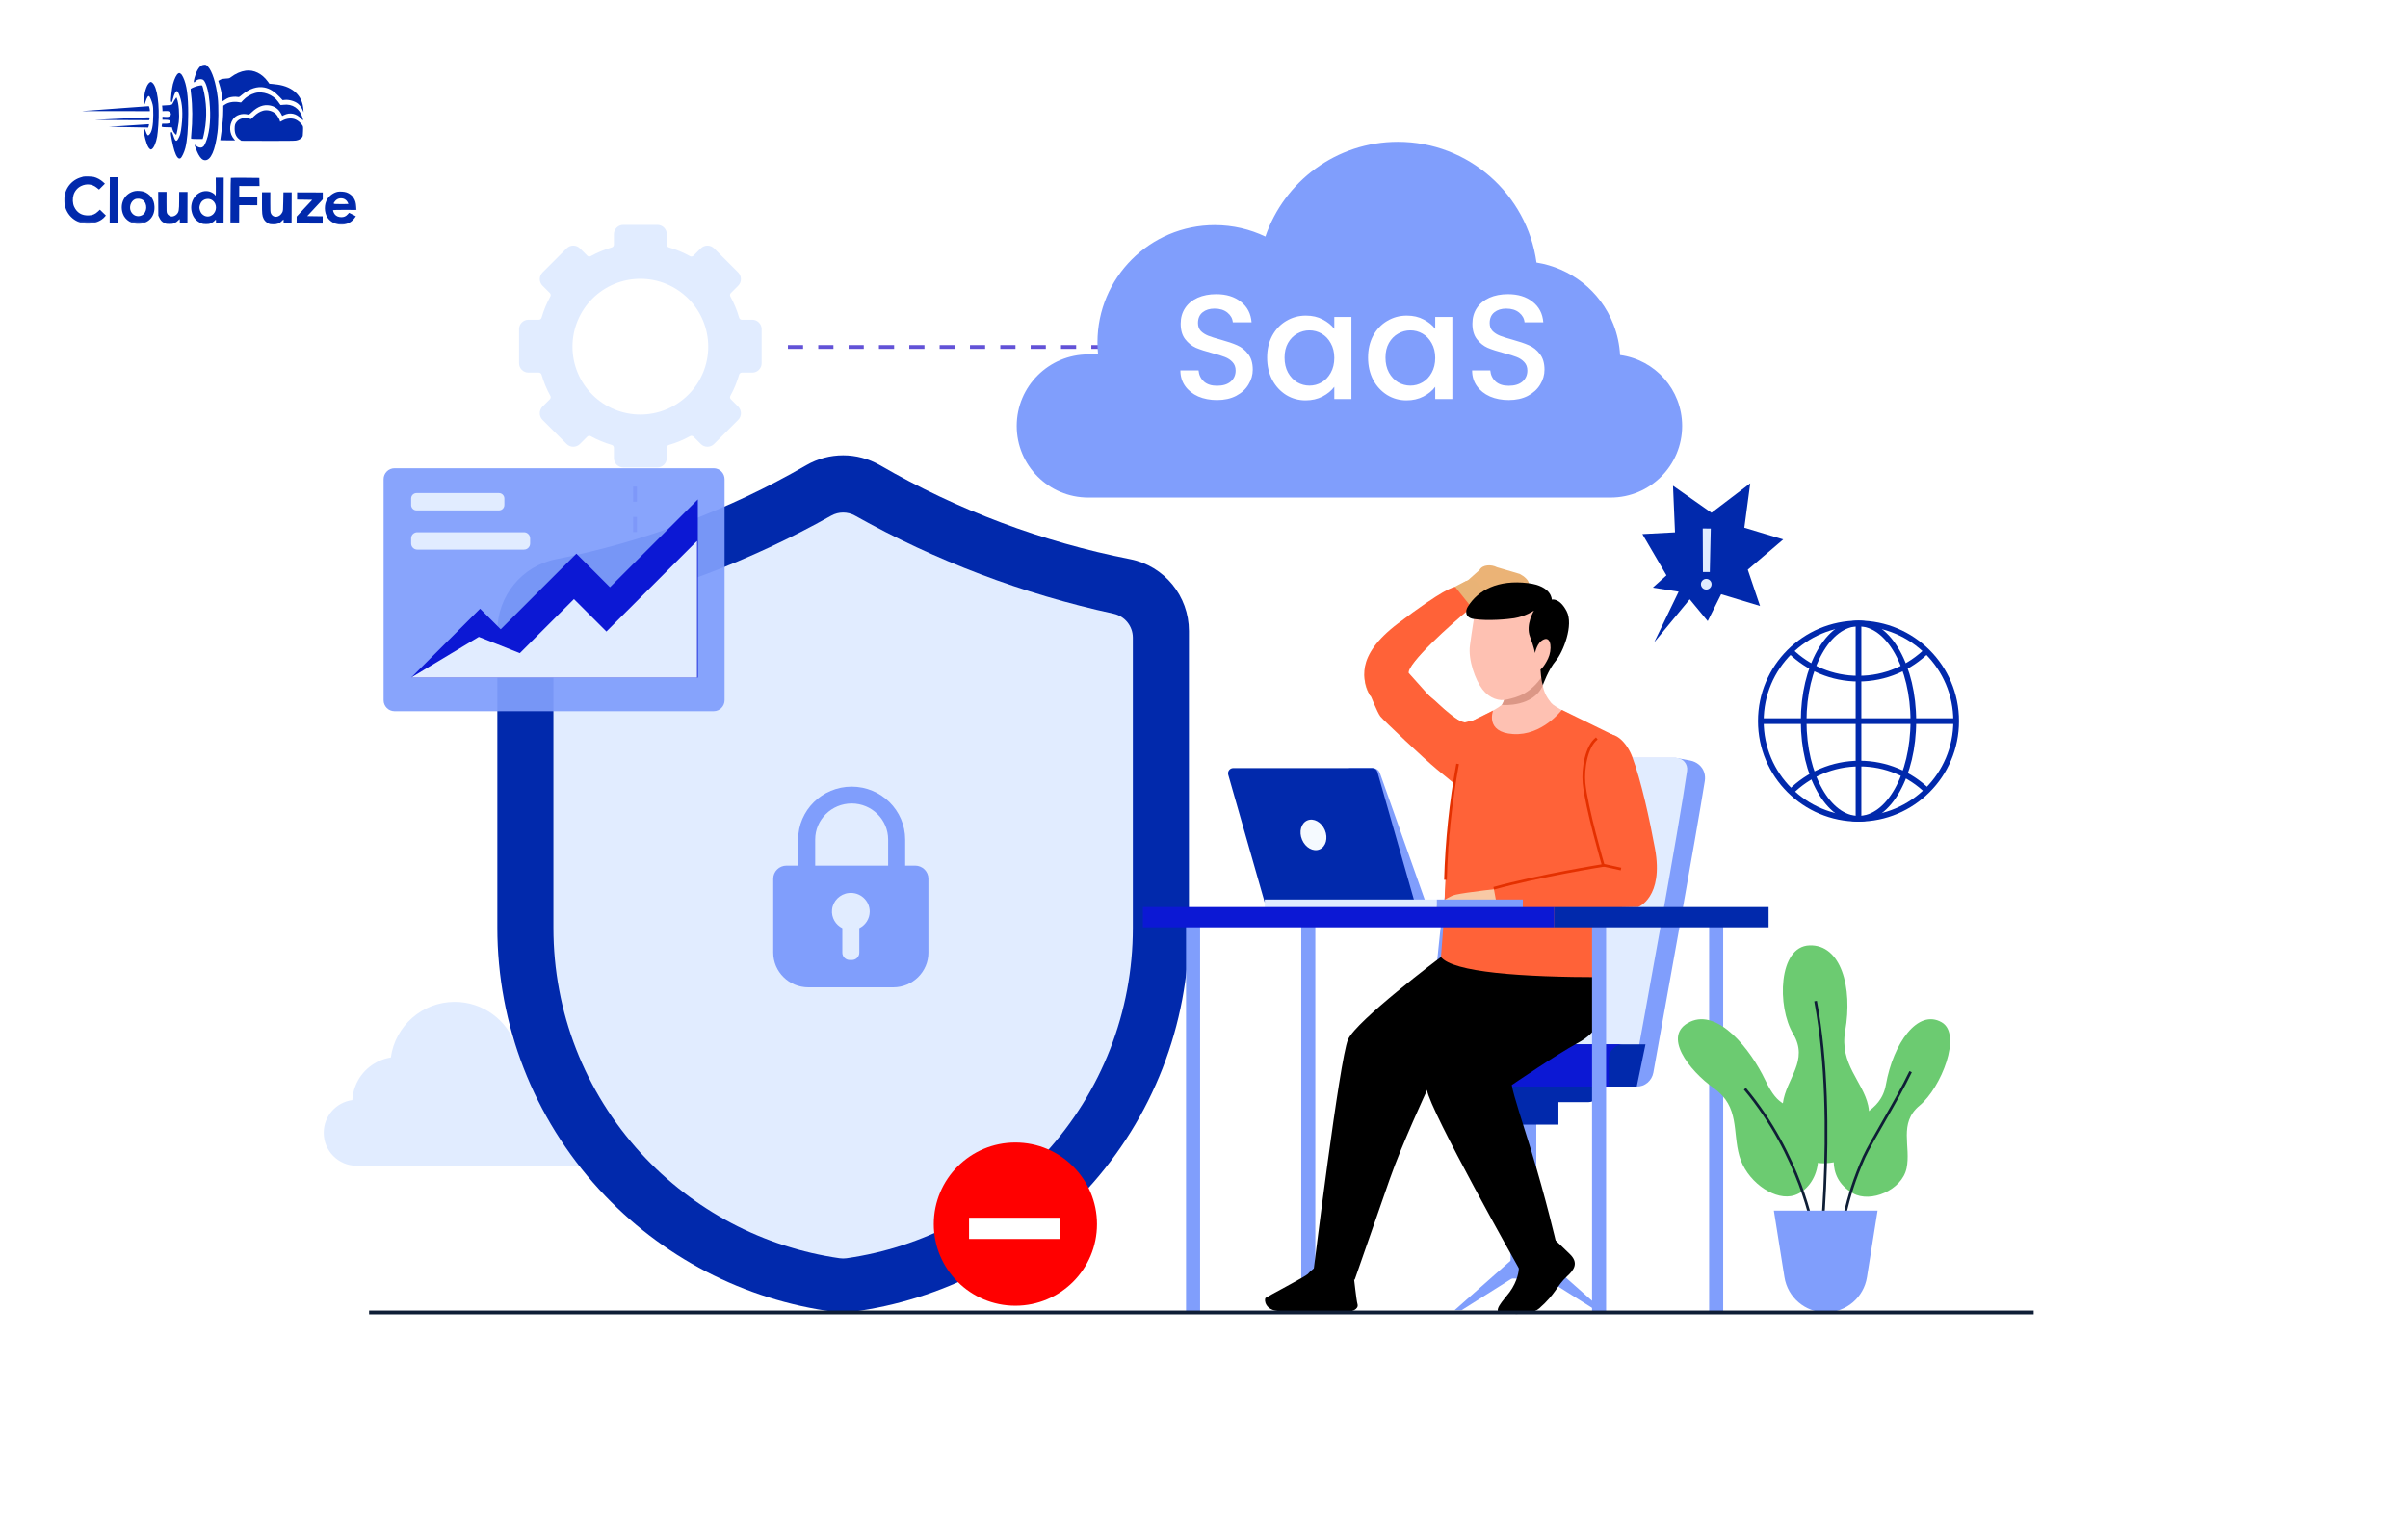 <svg width="900" height="568" viewBox="0 0 900 568" fill="none" xmlns="http://www.w3.org/2000/svg">
<g clip-path="url(#clip0_2143_2)">
<path d="M571.5 218.765H560.958C560.83 220.36 559.939 221.797 558.567 222.618L552.15 226.463C549.585 227.999 546.433 228.198 543.695 226.998L542 226.254C542.081 219.178 548.5 216.998 548.5 216.998L553 212.998C554.133 210.924 557.48 210.929 559.5 211.996L568 214.5C569.605 215.352 571.652 216.854 571.5 218.765Z" fill="#EBB376"/>
<path d="M548.101 292.241C546.138 291.101 544.516 290.092 542.814 288.935C541.131 287.814 539.482 286.659 537.846 285.48C534.597 283.097 531.435 280.58 528.393 277.888C525.333 275.219 522.413 272.33 519.612 269.288C516.806 266.241 514.209 262.91 511.794 259.381L511.61 259.111C511.362 258.747 511.141 258.333 510.974 257.944C509.9 255.397 509.833 252.686 510.205 250.701C510.561 248.654 511.22 247.082 511.914 245.741C513.318 243.075 514.885 241.138 516.46 239.355C519.618 235.831 522.966 233.089 526.342 230.47C529.745 227.898 533.21 225.551 536.755 223.36C540.339 221.202 543.865 219.143 547.673 217.266C549.806 216.214 552.389 217.089 553.441 219.222C554.329 221.021 553.845 223.141 552.391 224.392L552.303 224.467C549.35 227.006 546.275 229.6 543.377 232.257C540.447 234.892 537.573 237.553 534.882 240.279C532.183 242.971 529.642 245.799 527.669 248.515C526.694 249.854 525.895 251.229 525.549 252.205C525.372 252.684 525.344 253.033 525.398 252.984C525.44 252.988 525.548 252.364 525.266 251.681L524.445 250.246C526.595 252.851 528.941 255.37 531.458 257.812C534.022 260.217 536.671 262.576 539.463 264.829C542.266 267.067 545.128 269.264 548.069 271.371C549.533 272.431 551.013 273.472 552.509 274.475L556.882 277.352L557.19 277.554C561.177 280.177 562.281 285.532 559.661 289.519C557.128 293.362 552.035 294.516 548.101 292.241Z" fill="#E9B376"/>
<path d="M595 129.68H290.709" stroke="#6252D7" stroke-width="1.417" stroke-miterlimit="10" stroke-dasharray="5.67 5.67"/>
<path d="M237.34 181.844V201.027" stroke="#6252D7" stroke-width="1.417" stroke-miterlimit="10" stroke-dasharray="5.67 5.67"/>
<path d="M257.273 147.511C252.516 152.269 246.063 154.942 239.334 154.942C232.606 154.942 226.153 152.269 221.396 147.511C216.638 142.754 213.965 136.301 213.965 129.572C213.965 122.844 216.638 116.391 221.396 111.634C226.153 106.876 232.606 104.203 239.334 104.203C246.063 104.203 252.516 106.876 257.273 111.634C262.031 116.391 264.704 122.844 264.704 129.572C264.704 136.301 262.031 142.754 257.273 147.511Z" fill="white"/>
<path d="M284.67 135.743V123.007C284.67 121.066 283.096 119.492 281.155 119.492H277.281C276.799 119.492 276.384 119.17 276.251 118.708C275.457 115.962 274.362 113.318 272.982 110.815C272.749 110.393 272.815 109.872 273.156 109.532L275.895 106.792C277.268 105.419 277.268 103.194 275.895 101.821L266.89 92.816C265.517 91.443 263.291 91.443 261.919 92.816L259.179 95.555C258.839 95.896 258.318 95.963 257.896 95.73C255.393 94.349 252.748 93.253 250.001 92.459C249.538 92.325 249.217 91.911 249.217 91.43V87.555C249.217 85.613 247.644 84.039 245.702 84.039H232.966C231.025 84.039 229.451 85.613 229.451 87.555V91.429C229.451 91.91 229.129 92.325 228.667 92.458C225.921 93.251 223.277 94.347 220.775 95.729C220.353 95.962 219.832 95.895 219.492 95.555L216.752 92.815C215.379 91.442 213.154 91.442 211.781 92.815L202.776 101.82C201.403 103.193 201.403 105.418 202.776 106.791L205.515 109.53C205.855 109.87 205.922 110.392 205.689 110.813C204.308 113.316 203.212 115.961 202.418 118.707C202.284 119.169 201.87 119.491 201.389 119.491H197.516C195.574 119.491 194 121.065 194 123.006V135.742C194 137.684 195.574 139.257 197.516 139.257H201.389C201.87 139.257 202.285 139.579 202.418 140.041C203.212 142.787 204.308 145.432 205.689 147.935C205.922 148.357 205.855 148.878 205.515 149.218L202.776 151.957C201.403 153.33 201.403 155.556 202.776 156.928L211.781 165.933C213.154 167.306 215.38 167.306 216.752 165.933L219.491 163.194C219.831 162.853 220.352 162.787 220.774 163.02C223.277 164.4 225.921 165.496 228.667 166.289C229.129 166.423 229.451 166.838 229.451 167.32V171.194C229.451 173.135 231.025 174.709 232.966 174.709H245.702C247.644 174.709 249.217 173.135 249.217 171.194V167.32C249.217 166.838 249.539 166.423 250.001 166.29C252.748 165.496 255.393 164.4 257.896 163.02C258.318 162.787 258.839 162.853 259.179 163.195L261.919 165.934C263.292 167.307 265.518 167.307 266.89 165.934L275.895 156.929C277.268 155.556 277.268 153.33 275.895 151.958L273.156 149.218C272.815 148.878 272.749 148.357 272.982 147.935C274.362 145.433 275.458 142.788 276.251 140.041C276.385 139.579 276.799 139.257 277.281 139.257H281.155C283.096 139.258 284.67 137.685 284.67 135.743ZM257.273 147.507C252.516 152.265 246.063 154.938 239.335 154.938C232.606 154.938 226.153 152.265 221.396 147.507C216.638 142.75 213.965 136.297 213.965 129.569C213.965 122.84 216.638 116.387 221.396 111.63C226.153 106.872 232.606 104.199 239.335 104.199C246.063 104.199 252.516 106.872 257.273 111.63C262.031 116.387 264.704 122.84 264.704 129.569C264.704 136.297 262.031 142.75 257.273 147.507Z" fill="#E1ECFF"/>
<path d="M75.422 24.413C74.366 24.924 73.319 26.731 72.702 29.094C72.4 30.255 72.372 30.553 72.507 30.688C72.655 30.838 72.736 30.797 72.967 30.487C73.538 29.719 74.755 29.385 75.754 29.741C76.618 30.041 77.582 32.626 78.057 35.926C78.848 41.564 78.694 46.957 77.652 50.927C77.268 52.399 76.613 54.018 76.206 54.545C76.043 54.733 75.718 54.988 75.475 55.082C74.906 55.323 73.988 55.063 73.247 54.453C72.95 54.222 72.721 54.072 72.721 54.113C72.72 54.369 73.751 56.955 74.154 57.673C75 59.216 75.741 59.868 76.688 59.871C78.796 59.879 80.404 56.262 81.279 49.575C81.696 46.427 81.748 39.507 81.394 36.505C80.737 31.055 79.307 26.536 77.704 24.868C77.125 24.258 77.018 24.189 76.463 24.188C76.139 24.186 75.666 24.293 75.422 24.413Z" fill="#0129AC"/>
<path d="M91.88 26.406C90.014 26.656 88.037 27.514 86.262 28.872C85.774 29.263 85.624 29.289 84.368 29.366C83.273 29.43 82.88 29.509 82.311 29.804C81.919 29.993 81.594 30.18 81.594 30.221C81.594 30.248 81.767 30.83 81.995 31.52C82.475 33.049 82.861 34.807 83.058 36.538L83.216 37.85L83.974 37.326C84.38 37.03 85.058 36.667 85.478 36.506C86.343 36.185 88.006 36.042 88.803 36.221C89.33 36.345 89.357 36.331 90.415 35.443C93.14 33.142 96.252 32.139 98.872 32.702C100.884 33.129 102.543 34.162 104.455 36.169L105.64 37.417L106.425 37.324C108.007 37.155 110.154 37.771 111.353 38.734C112.027 39.264 112.726 40.24 113.128 41.16L113.464 41.959L113.387 40.877C113.067 35.834 109.524 32.43 103.742 31.611C103.188 31.528 102.283 31.417 101.716 31.374L100.688 31.289L100.056 30.422C97.945 27.523 94.868 26.011 91.88 26.406Z" fill="#0129AC"/>
<path d="M66.625 27.44C65.975 27.802 65.199 29.354 64.624 31.474C64.268 32.811 63.765 37.27 63.912 37.864C64.085 38.541 64.343 38.218 64.645 36.948C65.139 34.963 65.737 33.87 66.237 34.075C66.561 34.198 67.204 35.7 67.564 37.148C68.31 40.151 68.35 44.03 67.658 48.691C67.492 49.839 67.327 50.433 66.919 51.283C66.02 53.199 65.588 53.09 64.826 50.762C64.317 49.247 64.048 48.935 63.87 49.651C63.733 50.164 64.609 54.533 65.211 56.413C65.946 58.673 66.727 59.609 67.485 59.125C67.973 58.802 68.872 56.887 69.27 55.334C69.969 52.592 70.336 48.281 70.356 42.618C70.38 35.874 69.799 31.722 68.472 28.919C68.083 28.121 67.814 27.727 67.504 27.538C67.005 27.225 67.032 27.225 66.625 27.44Z" fill="#0129AC"/>
<path d="M55.856 30.884C54.894 31.637 54.102 33.892 53.808 36.77C53.683 37.905 53.624 38.918 53.665 39.04C53.825 39.446 54.043 39.15 54.398 38.015C54.918 36.368 55.366 35.694 55.785 35.953C56.054 36.116 56.804 37.97 57.044 39.052C57.243 39.918 57.295 40.689 57.287 42.905C57.272 47.001 56.777 49.391 55.774 50.334C55.218 50.858 55.002 50.601 54.306 48.666C54.065 48.03 53.782 47.84 53.632 48.245C53.591 48.366 53.67 49.069 53.829 49.827C54.467 53.019 55.229 55.089 55.998 55.66C56.348 55.918 56.402 55.918 56.728 55.743C57.486 55.314 58.344 53.343 58.745 51.047C58.869 50.398 59.051 48.48 59.179 46.764C59.719 39.224 58.784 32.476 56.978 30.956C56.48 30.535 56.318 30.521 55.856 30.884Z" fill="#0129AC"/>
<path d="M73.772 32.152C72.892 32.379 71.539 32.955 71.267 33.211C71.213 33.265 71.291 34.211 71.436 35.334C71.975 39.431 72.008 45.243 71.504 50.188C71.42 51.053 71.39 51.796 71.444 51.851C71.484 51.904 72.485 51.949 73.647 51.953L75.755 51.96L75.933 51.352C76.043 51.015 76.263 49.949 76.442 48.989C77.434 43.735 77.238 38.044 75.891 32.93C75.611 31.902 75.598 31.888 75.178 31.9C74.948 31.9 74.313 32.019 73.772 32.152Z" fill="#0129AC"/>
<path d="M95.295 34.779C93.536 35.287 92.046 36.201 90.852 37.481L90.092 38.289L89.038 38.136C87.215 37.873 85.294 38.231 84.088 39.065L83.451 39.496L83.445 41.28C83.437 43.685 83.225 46.131 82.726 49.549C82.504 51.102 82.324 52.4 82.324 52.413C82.324 52.44 83.581 52.458 85.108 52.463L87.893 52.473L87.475 51.999C85.685 49.951 85.534 46.802 87.096 44.537C88.17 42.986 90.43 42.251 92.563 42.758C93.09 42.882 93.09 42.882 94.121 41.912C96.331 39.812 98.524 38.995 100.82 39.395C102.684 39.727 104.14 40.772 104.986 42.383L105.483 43.331L106.119 43.01C108.394 41.883 110.731 42.377 112.616 44.384C113.37 45.184 113.41 45.144 113.09 44.034C112.075 40.571 109.311 38.696 105.93 39.156C104.97 39.288 104.862 39.274 104.701 39.058C104.607 38.922 104.257 38.434 103.934 37.974C102.078 35.344 98.231 33.925 95.295 34.779Z" fill="#0129AC"/>
<path d="M65.51 36.976C65.266 37.313 64.899 37.92 64.694 38.352C64.272 39.242 64.326 39.216 62.041 39.356L60.581 39.446L60.66 40.054C60.7 40.379 60.739 40.865 60.738 41.109L60.736 41.541L61.723 41.49C62.494 41.439 62.791 41.467 63.169 41.671C64.073 42.148 64.137 43.067 63.284 43.51C62.918 43.712 62.621 43.738 61.782 43.694L60.729 43.623L60.725 44.771L61.846 44.762C63.076 44.753 63.697 44.998 63.696 45.499C63.694 45.998 63.071 46.24 61.787 46.235L60.611 46.231L60.529 46.622C60.336 47.541 60.255 47.5 62.35 47.548L64.269 47.596L64.416 48.204C64.509 48.556 64.71 49.043 64.858 49.301C65.167 49.802 65.8 50.453 65.895 50.358C66.017 50.237 66.65 46.969 66.817 45.645C67.152 42.794 66.829 38.576 66.132 36.857L65.945 36.383L65.51 36.976Z" fill="#0129AC"/>
<path d="M43.441 40.561C36.789 41.051 31.124 41.463 30.867 41.503C30.61 41.543 31.786 41.56 33.489 41.525C35.193 41.505 40.964 41.498 46.303 41.517L56.007 41.552L56.009 41.2C56.01 40.755 55.73 39.659 55.622 39.672C55.581 39.685 50.093 40.085 43.441 40.561Z" fill="#0129AC"/>
<path d="M98.327 41.36C97.11 41.707 95.999 42.379 94.887 43.469L93.815 44.506L92.857 44.287C91.087 43.916 89.531 44.316 88.568 45.394C87.889 46.161 87.712 46.701 87.707 48.08C87.7 49.972 88.304 51.272 89.625 52.196L90.232 52.617L99.963 52.651C106.113 52.674 110.02 52.634 110.574 52.541C111.602 52.383 112.455 51.926 112.903 51.306C113.188 50.915 113.216 50.699 113.262 49.077C113.323 47.307 113.309 47.266 112.947 46.737C112.382 45.911 111.479 45.137 110.562 44.701C109.104 44.007 107.076 44.189 105.383 45.169C104.719 45.559 104.652 45.572 104.653 45.316C104.654 44.937 103.686 43.204 103.162 42.661C102.003 41.467 99.951 40.906 98.327 41.36Z" fill="#0129AC"/>
<path d="M44.846 44.351L35.383 44.817L45.56 44.88L55.724 44.93L55.861 44.579C56.12 43.904 56.066 43.85 55.16 43.861C54.687 43.872 50.051 44.099 44.846 44.351Z" fill="#0129AC"/>
<mask id="mask0_2143_2" style="mask-type:luminance" maskUnits="userSpaceOnUse" x="24" y="24" width="110" height="60">
<path d="M24.213 24L133.542 24.39L133.329 83.996L24 83.606L24.213 24Z" fill="white"/>
</mask>
<g mask="url(#mask0_2143_2)">
<path d="M47.877 46.924L40.645 47.398L43.564 47.436C45.172 47.442 48.497 47.508 50.943 47.57L55.416 47.668L55.567 47.141C55.773 46.425 55.759 46.412 55.421 46.424C55.245 46.437 51.852 46.668 47.877 46.924Z" fill="#0129AC"/>
</g>
<mask id="mask1_2143_2" style="mask-type:luminance" maskUnits="userSpaceOnUse" x="24" y="24" width="110" height="60">
<path d="M24.213 24L133.542 24.39L133.329 83.996L24 83.606L24.213 24Z" fill="white"/>
</mask>
<g mask="url(#mask1_2143_2)">
<path d="M31.118 66.022C30.969 66.048 30.401 66.222 29.846 66.409C26.165 67.666 23.814 71.213 24.029 75.214C24.256 79.824 27.677 83.31 32.258 83.597C34.974 83.768 37.871 82.644 39.282 80.878L39.568 80.514L38.45 79.442L37.345 78.357L36.599 79.057C35.515 80.081 34.594 80.456 33.066 80.504C30.579 80.59 28.745 79.489 27.726 77.282C27.149 76.064 27.061 74.239 27.498 72.821C27.936 71.39 28.981 70.163 30.294 69.533C32.339 68.54 34.447 68.764 36.158 70.149L37.02 70.841L38.12 69.736L39.218 68.645L38.491 67.98C37.588 67.153 36.225 66.418 35.091 66.144C34.294 65.952 31.794 65.875 31.118 66.022Z" fill="#0129AC"/>
</g>
<path d="M41.023 74.749L40.992 83.265L44.101 83.276L44.162 66.245L41.053 66.234L41.023 74.749Z" fill="#0129AC"/>
<path d="M80.669 69.754C80.689 71.62 80.657 73.133 80.602 73.133C80.548 73.133 80.44 73.011 80.36 72.862C80.119 72.402 79.052 71.776 78.135 71.543C76.109 71.036 73.835 71.987 72.585 73.862C71.62 75.304 71.248 77.181 71.607 78.913C72.032 80.983 73.041 82.365 74.754 83.209C75.712 83.699 75.861 83.727 76.996 83.731C78.064 83.734 78.321 83.681 78.998 83.359C79.417 83.158 79.947 82.781 80.177 82.526C80.407 82.27 80.625 82.054 80.665 82.054C80.705 82.054 80.732 82.352 80.73 82.73L80.728 83.406L83.566 83.416L83.627 66.386L80.64 66.375L80.669 69.754ZM78.84 74.56C80.851 75.405 81.368 78.191 79.835 79.889C78.573 81.29 76.613 81.256 75.361 79.819C74.93 79.331 74.529 78.221 74.531 77.572C74.534 76.937 74.929 75.898 75.336 75.398C76.151 74.415 77.666 74.055 78.84 74.56Z" fill="#0129AC"/>
<mask id="mask2_2143_2" style="mask-type:luminance" maskUnits="userSpaceOnUse" x="24" y="24" width="110" height="60">
<path d="M24.213 24L133.542 24.39L133.329 83.996L24 83.606L24.213 24Z" fill="white"/>
</mask>
<g mask="url(#mask2_2143_2)">
<path d="M86.288 66.488C86.233 66.528 86.179 70.367 86.163 75.003L86.133 83.423L89.377 83.435L89.401 76.677L96.159 76.701L96.17 73.592L89.412 73.569L89.426 69.514L97.009 69.541L96.973 68.013L96.939 66.499L91.654 66.44C88.748 66.416 86.342 66.434 86.288 66.488Z" fill="#0129AC"/>
</g>
<mask id="mask3_2143_2" style="mask-type:luminance" maskUnits="userSpaceOnUse" x="24" y="24" width="110" height="60">
<path d="M24.213 24L133.542 24.39L133.329 83.996L24 83.606L24.213 24Z" fill="white"/>
</mask>
<g mask="url(#mask3_2143_2)">
<path d="M50.492 71.401C46.651 72.117 44.569 75.989 45.921 79.873C46.764 82.282 49.38 83.886 52.125 83.666C55.707 83.368 57.947 80.754 57.73 77.118C57.654 75.766 57.319 74.764 56.594 73.721C56.002 72.854 54.708 71.916 53.695 71.616C52.818 71.356 51.29 71.242 50.492 71.401ZM53.346 74.723C55.247 76.081 55.059 79.446 53.028 80.466C51.484 81.231 49.73 80.617 48.938 79.018C48.146 77.434 48.87 75.194 50.414 74.483C51.266 74.094 52.591 74.207 53.346 74.723Z" fill="#0129AC"/>
</g>
<mask id="mask4_2143_2" style="mask-type:luminance" maskUnits="userSpaceOnUse" x="24" y="24" width="110" height="60">
<path d="M24.67 24L133.999 24.39L133.786 83.996L24.457 83.606L24.67 24Z" fill="white"/>
</mask>
<g mask="url(#mask4_2143_2)">
<path d="M126.183 71.669C124.723 71.975 123.205 73.037 122.362 74.345C121.085 76.341 121.114 79.396 122.418 81.333C124.421 84.314 129.015 84.871 131.646 82.461C131.985 82.151 132.433 81.653 132.637 81.356L133.017 80.803L130.48 79.524L129.978 80.077C129.259 80.871 128.582 81.166 127.541 81.162C126.501 81.145 125.623 80.764 125.126 80.099C124.749 79.612 124.388 78.691 124.497 78.529C124.524 78.462 126.51 78.428 128.89 78.437L133.228 78.452L133.152 77.276C133.062 75.775 132.795 74.91 132.123 73.88C131.518 72.972 130.587 72.279 129.494 71.898C128.671 71.61 127.008 71.51 126.183 71.669ZM128.364 74.245C129.012 74.436 129.632 74.966 129.954 75.616C130.101 75.9 130.222 76.171 130.222 76.211C130.222 76.252 128.978 76.275 127.451 76.269C124.356 76.258 124.41 76.272 125.075 75.368C125.863 74.277 127.041 73.875 128.364 74.245Z" fill="#0129AC"/>
</g>
<path d="M59.154 76.123L59.179 80.556L59.527 81.301C59.997 82.303 60.427 82.791 61.291 83.267C61.938 83.634 62.114 83.676 63.29 83.68C64.425 83.684 64.669 83.644 65.346 83.308C65.779 83.094 66.335 82.691 66.579 82.394C66.837 82.111 67.081 81.869 67.121 81.869C67.175 81.869 67.215 82.207 67.213 82.612L67.211 83.356L70.049 83.366L70.091 71.742L66.982 71.731L66.971 74.948C66.957 78.665 66.847 79.246 66.033 80.094C65.558 80.593 64.814 80.914 64.178 80.912C63.57 80.896 62.774 80.393 62.506 79.839C62.237 79.324 62.225 79.067 62.238 75.499L62.251 71.714L59.129 71.703L59.154 76.123Z" fill="#0129AC"/>
<path d="M97.92 75.804C97.905 79.967 97.983 80.67 98.561 81.821C98.909 82.498 99.57 83.136 100.312 83.517C100.824 83.762 101.162 83.817 102.149 83.821C103.635 83.826 104.502 83.491 105.33 82.602C105.628 82.279 105.912 82.01 105.94 82.01C105.98 82.01 106.006 82.348 106.005 82.753L106.002 83.496L108.976 83.507L109.017 71.883L105.935 71.872L105.869 75.278C105.817 78.414 105.789 78.751 105.531 79.305C104.55 81.356 102.102 81.631 101.271 79.777C101.043 79.275 101.018 78.829 101.029 75.531L101.042 71.855L97.934 71.844L97.92 75.804Z" fill="#0129AC"/>
<path d="M111.039 73.242L111.034 74.594L113.859 74.631L116.697 74.682L113.78 77.807L110.876 80.932L110.867 83.514L120.599 83.549L120.608 80.845L117.716 80.808L114.824 80.757L117.727 77.632L120.631 74.507L120.64 71.925L111.044 71.891L111.039 73.242Z" fill="#0129AC"/>
<path d="M131.687 411.15C131.784 409.393 132.151 407.622 132.824 405.893C135.107 400.026 140.279 396.141 146.079 395.223C147.696 383.482 157.763 374.438 169.948 374.438C180.533 374.438 189.518 381.265 192.756 390.753C195.396 389.487 198.354 388.777 201.477 388.777C212.628 388.777 221.668 397.816 221.668 408.967C221.668 409.666 221.632 410.358 221.563 411.039H223.249C230.055 411.039 235.573 416.556 235.573 423.363C235.573 430.169 230.055 435.687 223.249 435.687H133.324C126.518 435.687 121 430.17 121 423.363C121 417.111 125.655 411.951 131.687 411.15Z" fill="#E1ECFF"/>
<path d="M605.512 132.693C605.302 128.88 604.504 125.034 603.044 121.282C598.087 108.546 586.86 100.113 574.27 98.12C570.761 72.634 548.908 53 522.457 53C499.479 53 479.976 67.819 472.945 88.416C467.214 85.667 460.794 84.126 454.014 84.126C429.808 84.126 410.185 103.749 410.185 127.956C410.185 129.474 410.263 130.973 410.413 132.451H406.752C391.977 132.451 380 144.428 380 159.203C380 173.978 391.977 185.955 406.752 185.955H601.96C616.735 185.955 628.712 173.978 628.712 159.203C628.71 145.634 618.606 134.433 605.512 132.693Z" fill="#809EFC"/>
<path d="M318.378 490.301C316.22 490.584 314.029 490.584 311.871 490.301C278.11 485.879 247.098 469.793 223.976 444.577C199.411 417.789 185.882 383.018 185.882 346.673V235.821C185.882 222.792 195.051 211.503 207.836 208.991C240.671 202.541 272.343 190.658 301.331 173.873C309.873 168.927 320.377 168.928 328.918 173.874C357.901 190.658 389.576 202.541 422.416 208.992C435.201 211.503 444.37 222.793 444.37 235.822V346.674C444.37 383.019 430.841 417.79 406.276 444.578C383.153 469.793 352.139 485.878 318.378 490.301Z" fill="#0129AC"/>
<path d="M316.43 470.247C315.565 470.371 314.684 470.371 313.819 470.247C285.353 466.169 259.147 452.367 239.637 431.09C218.49 408.03 206.843 378.099 206.843 346.811V238.306C206.843 233.989 209.856 230.267 214.074 229.352C247.855 222.025 280.573 209.624 310.685 192.714C313.438 191.168 316.811 191.168 319.564 192.714C349.672 209.625 382.389 222.025 416.177 229.352C420.396 230.267 423.408 233.989 423.408 238.306V346.81C423.408 378.098 411.762 408.029 390.615 431.089C371.105 452.367 344.898 466.169 316.43 470.247Z" fill="#E1ECFF"/>
<path d="M342.047 323.513H338.314V313.76C338.314 302.865 329.342 294 318.314 294C307.286 294 298.315 302.865 298.315 313.76V323.513H293.953C291.218 323.513 289 325.704 289 328.407V356.002C289 363.181 294.889 369 302.155 369H333.845C341.111 369 347 363.181 347 356.002V328.407C347 325.704 344.783 323.513 342.047 323.513ZM304.683 313.76C304.683 306.333 310.798 300.291 318.314 300.291C325.831 300.291 331.946 306.333 331.946 313.76V323.513H304.682V313.76H304.683ZM321.175 346.894V356.038C321.175 357.555 319.929 358.786 318.393 358.786H317.608C316.072 358.786 314.826 357.556 314.826 356.038V346.894C312.329 345.647 310.68 342.982 310.982 339.965C311.306 336.74 313.934 334.107 317.195 333.75C321.452 333.283 325.055 336.564 325.055 340.676C325.055 343.395 323.474 345.745 321.175 346.894Z" fill="#809EFC"/>
<path d="M644.05 344.664H638.798V490.369H644.05V344.664Z" fill="#809EFC"/>
<path d="M491.606 344.664H486.354V490.369H491.606V344.664Z" fill="#809EFC"/>
<path d="M596.421 489.681L576.544 477.144V469.797L599.029 489.681H596.421Z" fill="#809EFC"/>
<path d="M546.257 489.681L566.133 477.144V469.797L543.648 489.681H546.257Z" fill="#809EFC"/>
<path d="M572.6 489.685H570.078L568.482 473.469H574.195L572.6 489.685Z" fill="#6252D7"/>
<path d="M574.195 414.258H568.482V472.828H574.195V414.258Z" fill="#809EFC"/>
<path d="M574.806 451.523H567.871V468.8H574.806V451.523Z" fill="#6252D7"/>
<path d="M578.085 467.812H564.591V477.835H578.085V467.812Z" fill="#809EFC"/>
<path d="M582.47 405.055H560.207V420.313H582.47V405.055Z" fill="#0129AC"/>
<path d="M593.609 411.918H546.844C545.16 410.233 544.215 409.289 542.531 407.604V404.806C544.215 403.121 545.16 402.177 546.844 400.492H593.609C595.991 400.492 597.922 402.423 597.922 404.805V407.604C597.922 409.987 595.991 411.918 593.609 411.918Z" fill="#0129AC"/>
<path d="M611.735 406.076C614.767 406.168 617.408 403.875 617.947 400.89C621.5 381.227 634.086 311.391 637.183 291.857C637.35 290.802 637.271 289.751 636.98 288.772C636.271 286.39 634.156 284.692 631.712 284.238L626.392 283.25H573.306C573.306 283.25 543.505 318.465 540.522 332.411C537.538 346.357 533.369 403.523 533.369 403.523L611.735 406.076Z" fill="#809EFC"/>
<path d="M610.456 402.517C613.666 385.03 627.714 308.224 630.56 288.045C630.918 285.51 628.952 283.25 626.391 283.25H571.136C569.322 283.25 567.713 284.412 567.141 286.133L529.94 398.166C529.053 400.839 530.989 403.612 533.803 403.7L606.184 405.963C608.265 406.027 610.081 404.564 610.456 402.517Z" fill="#E1ECFF"/>
<path d="M611.735 406.079H556.113V390.312H615.009L611.735 406.079Z" fill="#0129AC"/>
<path d="M601.281 406.08H514.891V390.313H606.723C603.72 390.304 601.281 392.735 601.281 395.738V396.328V406.08Z" fill="#0C18D4"/>
<path d="M507.374 487.427C506.905 485.816 506.075 477.39 505.852 476.331C505.605 475.159 504.221 475.387 504.221 475.387C503.827 476.314 502.81 476.81 499.711 476.026C497.679 475.512 500.674 473.715 493.332 472.926C492.208 472.805 489.325 475.456 488.807 476.144C488.238 476.899 473.281 484.771 473.016 485.078C472.361 485.836 472.923 490.001 478.443 490.001C488.354 490.001 497.296 490.445 502.049 490.445C505.446 490.445 507.897 489.224 507.374 487.427Z" fill="black"/>
<path d="M549.176 279.861C549.293 281.814 549.176 297.501 549.176 297.501C549.176 297.501 540.882 290.684 537 287.495C532.206 283.556 517.047 269.16 515.927 267.767C514.808 266.374 512 259.3 512 259.3L526.29 252.523C526.29 252.523 529.219 257.218 533 259.3C536.781 261.382 542.5 269 547.5 270C561 266 548.892 275.124 549.176 279.861Z" fill="#FF6238"/>
<path d="M522.5 233.003C506.1 245.403 509.5 254.5 512 260L535 261L526.5 251.5C526.1 247.9 542 233.5 550 227.003L544 219.5C543.5 219 538.9 220.603 522.5 233.003Z" fill="#FF6238"/>
<path d="M576.128 249.703C576.128 249.703 575.98 250.883 576.424 255.053C576.868 259.223 578.791 261.442 579.826 262.773C580.862 264.104 587.812 267.506 589.439 268.393C589.439 268.393 573.461 289.05 562.096 288.586C540.354 287.699 551.575 268.689 551.575 268.689C551.575 268.689 558.684 265.651 561.189 263.512C562.679 262.24 563.408 255.053 563.408 255.053L576.128 249.703Z" fill="#FEC1B2"/>
<path d="M576.605 256.246C576.532 255.863 576.469 255.467 576.424 255.045C575.98 250.875 576.128 249.695 576.128 249.695L563.408 255.045C563.408 255.045 562.705 261.946 561.272 263.411C561.989 263.646 573.184 264.135 576.605 256.246Z" fill="#DB9786"/>
<path d="M538.556 357.658C538.556 357.658 506.919 381.436 503.813 388.536C500.707 395.635 490.98 474.673 490.98 474.673C490.98 474.673 495.132 477.408 500.736 478.327C501.967 478.529 506.34 478.235 506.34 478.235C506.34 478.235 514.871 453.765 519.414 440.713C523.956 427.661 533.369 407.436 533.369 407.436C533.369 407.436 546.453 398.196 556.6 393.11C586.16 378.293 580.11 362.095 579.666 349.227L538.556 357.658Z" fill="black"/>
<path d="M586.677 468.644C585.469 467.493 581.453 463.538 580.586 462.892C579.625 462.177 578.738 463.262 578.738 463.262C579.056 464.218 574.971 464.353 568.943 468.618C568.02 469.271 567.611 473.166 567.677 474.025C567.72 474.58 567.291 478.818 564.155 483.009C561.968 485.932 557.399 490.457 561.346 490.709C561.346 490.709 571.61 492.223 575.291 488.995C581.655 483.414 581.704 480.649 585.854 476.856C588.362 474.564 590.115 471.92 586.677 468.644Z" fill="black"/>
<path d="M562.837 361.368C562.837 361.368 531 390.844 533.369 407.431C534.465 415.102 567.678 474.025 567.678 474.025C567.678 474.025 571.759 473.537 575.345 470.219C577.16 468.54 581.702 464.769 581.702 464.769C581.702 464.769 577.827 448.057 572.193 429.654C569.333 420.312 565.663 409.45 565.029 405.511C565.029 405.511 582.275 393.774 589.462 389.939C601.934 383.283 598.803 374.235 598.359 361.367H562.837V361.368Z" fill="black"/>
<path d="M539.988 334.349C539.988 327.398 544.97 272.089 544.97 272.089L558.06 265.541C558.06 265.541 554.886 273.649 565.489 274.344C576.443 275.063 583.757 265.297 583.757 265.297L602.656 274.553C602.656 274.553 596.621 286.711 596.029 293.514C595.437 300.318 601.353 318.954 600.762 332.857C600.171 346.76 599.03 365.214 599.03 365.214C568.619 365.214 543.08 363.36 538.556 357.655C538.556 357.655 539.988 341.301 539.988 334.349Z" fill="#FF6238"/>
<path d="M551.686 226.341C551.087 229.913 550.103 235.854 549.394 241.238C548.685 246.622 551.39 254.139 554.057 257.619C556.724 261.098 560.425 262.21 563.461 261.402C566.497 260.595 572.568 259.776 577.88 250.394C583.192 241.012 582.889 231.632 582.889 231.632L567.255 224.391L551.686 226.341Z" fill="#FEC1B2"/>
<path d="M550.768 231.33C556.217 232.178 563.814 231.39 565.931 231.046C570.174 230.357 573.327 228.213 573.327 228.213C573.327 228.213 570.083 233.477 571.861 238.003C573.217 241.457 573.732 244.07 573.732 244.07C573.732 244.07 574.39 239.987 577.122 238.936C579.854 237.885 580.124 242.916 578.606 246.111C577.088 249.307 575.764 250.243 575.764 250.243C575.764 250.243 575.982 254.328 576.636 256.068C576.636 256.068 578.718 250.235 581.45 247.013C584.182 243.791 588.287 233.614 585.518 228.385C582.815 223.279 579.993 224.1 579.993 224.1C579.993 224.1 580.076 219.031 571.133 217.938C559.811 216.554 552.461 220.562 548.615 226.715C547.483 228.526 547.733 230.858 550.768 231.33Z" fill="black"/>
<path d="M564.797 336.11L561.57 331.969C561.57 331.969 547.933 333.468 544.087 334.356C540.242 335.243 535.257 339.956 535.257 339.956H559.768L564.797 336.11Z" fill="#F8C9A5"/>
<path d="M558.289 331.971L559.768 339.958L612.274 338.997C612.274 338.997 621.896 335.376 618.556 317.155C616.605 306.51 613.43 291.851 610.03 282.769C608.378 278.356 603.316 271.068 596.809 275.982C592.881 278.948 591.533 287.396 592.029 292.627C592.899 301.797 599.227 323.444 599.227 323.444C599.227 323.444 575.446 327.238 558.289 331.971Z" fill="#FF6238"/>
<path d="M596.809 275.984C592.881 278.95 591.533 287.398 592.029 292.629C592.899 301.799 599.227 323.446 599.227 323.446C599.227 323.446 575.446 327.24 558.289 331.973" stroke="#E43000" stroke-miterlimit="10"/>
<path d="M532.889 337.315H518.526L504.164 287.062H513.082C514.281 287.062 515.351 287.819 515.751 288.949L532.889 337.315Z" fill="#809EFC"/>
<path d="M528.766 337.314H472.712L459.063 289.557C458.706 288.307 459.644 287.062 460.944 287.062H512.928C513.801 287.062 514.569 287.642 514.809 288.482L528.766 337.314Z" fill="#0129AC"/>
<path d="M537.013 336.18H472.712V339.929H537.013V336.18Z" fill="#E1ECFF"/>
<path d="M569.163 336.18H537.012V339.929H569.163V336.18Z" fill="#809EFC"/>
<path d="M495.184 310.228C496.445 313.218 495.557 316.447 493.202 317.441C490.846 318.434 487.914 316.816 486.653 313.826C485.392 310.836 486.28 307.607 488.635 306.613C490.991 305.619 493.923 307.238 495.184 310.228Z" fill="#F5FAFF"/>
<path d="M600.284 344.664H595.032V490.369H600.284V344.664Z" fill="#809EFC"/>
<path d="M448.541 344.664H443.289V490.369H448.541V344.664Z" fill="#809EFC"/>
<path d="M580.924 339H427.158V346.572H580.924V339Z" fill="#0C18D4"/>
<path d="M661.017 339H580.924V346.572H661.017V339Z" fill="#0129AC"/>
<path d="M598.91 323.281C600.15 323.551 604.61 324.52 605.85 324.79" stroke="#E43000" stroke-miterlimit="10"/>
<path d="M544.788 285.484C542.189 299.757 540.671 314.274 540.255 328.832" stroke="#E43000" stroke-miterlimit="10"/>
<path d="M673.577 417.969C684.917 431.398 678.163 445.656 669.276 447.05C662.24 448.154 652.688 441.15 650.093 432.055C647.498 422.96 650.248 413.65 640.677 406.8C631.106 399.949 621.056 386.919 631.654 381.898C642.252 376.877 654.33 392.293 659.748 403.641C665.165 414.989 667.659 410.961 673.577 417.969Z" fill="#6CCB71"/>
<path d="M677.644 459.613C677.644 459.613 673.055 431.909 652.157 406.906" stroke="#0F1E36" stroke-miterlimit="10"/>
<path d="M688.302 423.613C685.658 427.863 681.668 439.779 692.572 445.993C699.124 449.727 710.842 444.812 712.58 436.648C714.318 428.485 709.463 419.77 717.477 413.163C725.491 406.556 733.461 386.548 725.722 382.076C716.761 376.898 707.614 389.945 704.869 405.337C702.921 416.262 692.578 416.74 688.302 423.613Z" fill="#6CCB71"/>
<path d="M688.105 461.886C688.105 461.886 689.382 448.624 696.723 432.375C699.394 426.463 708.806 411.592 714.105 400.523" stroke="#0F1E36" stroke-miterlimit="10"/>
<path d="M698.238 413.167C699.447 418.708 698.776 433.863 682.335 434.748C670.549 435.382 665.108 421.734 666.352 412.358C667.597 402.983 676.223 396.453 670.175 386.355C664.127 376.258 664.605 353.701 676.326 353.319C688.047 352.937 692.54 368.924 689.647 385.3C687.461 397.684 696.283 404.206 698.238 413.167Z" fill="#6CCB71"/>
<path d="M678.956 479.82C678.956 479.82 687.169 419.734 678.576 374.141" stroke="#0F1E36" stroke-miterlimit="10"/>
<path d="M682.369 490.482C674.693 490.482 668.156 484.903 666.948 477.323L662.985 452.445H701.752L697.789 477.323C696.582 484.903 690.045 490.482 682.369 490.482Z" fill="#809EFC"/>
<path d="M694.623 306C714.781 306 731.123 289.658 731.123 269.5C731.123 249.342 714.781 233 694.623 233C674.464 233 658.123 249.342 658.123 269.5C658.123 289.658 674.464 306 694.623 306Z" stroke="#0129AC" stroke-width="2.126" stroke-miterlimit="10"/>
<path d="M720.432 242.945C713.827 249.551 704.702 253.636 694.623 253.636C684.736 253.636 675.768 249.705 669.195 243.322" stroke="#0129AC" stroke-width="2.126" stroke-miterlimit="10"/>
<path d="M669.195 296.066C675.801 289.46 684.926 285.375 695.005 285.375C704.891 285.375 713.859 289.306 720.432 295.689" stroke="#0129AC" stroke-width="2.126" stroke-miterlimit="10"/>
<path d="M694.622 306C705.942 306 715.119 289.658 715.119 269.5C715.119 249.342 705.942 233 694.622 233C683.303 233 674.126 249.342 674.126 269.5C674.126 289.658 683.303 306 694.622 306Z" stroke="#0129AC" stroke-width="2.126" stroke-miterlimit="10"/>
<path d="M694.623 306V233" stroke="#0129AC" stroke-width="2.126" stroke-miterlimit="10"/>
<path d="M731.123 269.508H658.123" stroke="#0129AC" stroke-width="2.126" stroke-miterlimit="10"/>
<path d="M137.953 490.508H760.097" stroke="#0F1E36" stroke-width="1.417" stroke-miterlimit="10"/>
<path d="M454.87 149.515C452.273 149.515 449.935 149.069 447.857 148.179C445.779 147.251 444.147 145.953 442.959 144.283C441.772 142.613 441.178 140.665 441.178 138.439H447.968C448.117 140.109 448.766 141.481 449.916 142.557C451.104 143.633 452.755 144.172 454.87 144.172C457.059 144.172 458.766 143.652 459.99 142.613C461.215 141.537 461.827 140.164 461.827 138.494C461.827 137.196 461.437 136.138 460.658 135.322C459.916 134.506 458.97 133.875 457.82 133.43C456.707 132.984 455.148 132.502 453.144 131.983C450.621 131.315 448.562 130.647 446.967 129.979C445.408 129.274 444.072 128.198 442.959 126.751C441.846 125.304 441.29 123.374 441.29 120.962C441.29 118.736 441.846 116.788 442.959 115.118C444.072 113.449 445.631 112.169 447.634 111.278C449.638 110.388 451.957 109.942 454.592 109.942C458.339 109.942 461.4 110.889 463.775 112.781C466.187 114.636 467.523 117.196 467.782 120.462H460.77C460.658 119.052 459.99 117.846 458.766 116.844C457.541 115.842 455.927 115.341 453.924 115.341C452.106 115.341 450.621 115.805 449.471 116.733C448.321 117.66 447.746 118.996 447.746 120.74C447.746 121.927 448.098 122.91 448.803 123.69C449.545 124.432 450.473 125.025 451.586 125.471C452.699 125.916 454.221 126.398 456.15 126.918C458.71 127.623 460.788 128.328 462.384 129.033C464.016 129.738 465.389 130.832 466.502 132.317C467.652 133.764 468.228 135.712 468.228 138.161C468.228 140.127 467.69 141.982 466.614 143.726C465.575 145.47 464.035 146.88 461.994 147.956C459.99 148.995 457.616 149.515 454.87 149.515ZM473.599 133.652C473.599 130.573 474.23 127.845 475.492 125.471C476.79 123.096 478.534 121.259 480.724 119.961C482.95 118.625 485.399 117.957 488.07 117.957C490.482 117.957 492.578 118.439 494.36 119.404C496.178 120.332 497.625 121.5 498.701 122.91V118.458H505.101V149.125H498.701V144.561C497.625 146.008 496.159 147.214 494.304 148.179C492.449 149.144 490.334 149.626 487.959 149.626C485.324 149.626 482.913 148.958 480.724 147.622C478.534 146.249 476.79 144.357 475.492 141.945C474.23 139.496 473.599 136.732 473.599 133.652ZM498.701 133.764C498.701 131.649 498.256 129.812 497.365 128.254C496.512 126.695 495.38 125.508 493.97 124.691C492.56 123.875 491.039 123.467 489.406 123.467C487.773 123.467 486.252 123.875 484.842 124.691C483.432 125.471 482.282 126.639 481.391 128.198C480.538 129.719 480.111 131.537 480.111 133.652C480.111 135.767 480.538 137.623 481.391 139.218C482.282 140.814 483.432 142.038 484.842 142.891C486.289 143.708 487.811 144.116 489.406 144.116C491.039 144.116 492.56 143.708 493.97 142.891C495.38 142.075 496.512 140.888 497.365 139.329C498.256 137.734 498.701 135.879 498.701 133.764ZM511.32 133.652C511.32 130.573 511.951 127.845 513.213 125.471C514.511 123.096 516.255 121.259 518.444 119.961C520.671 118.625 523.12 117.957 525.791 117.957C528.203 117.957 530.299 118.439 532.08 119.404C533.898 120.332 535.346 121.5 536.422 122.91V118.458H542.822V149.125H536.422V144.561C535.346 146.008 533.88 147.214 532.025 148.179C530.169 149.144 528.054 149.626 525.68 149.626C523.045 149.626 520.633 148.958 518.444 147.622C516.255 146.249 514.511 144.357 513.213 141.945C511.951 139.496 511.32 136.732 511.32 133.652ZM536.422 133.764C536.422 131.649 535.976 129.812 535.086 128.254C534.232 126.695 533.101 125.508 531.691 124.691C530.281 123.875 528.759 123.467 527.127 123.467C525.494 123.467 523.973 123.875 522.563 124.691C521.153 125.471 520.003 126.639 519.112 128.198C518.259 129.719 517.832 131.537 517.832 133.652C517.832 135.767 518.259 137.623 519.112 139.218C520.003 140.814 521.153 142.038 522.563 142.891C524.01 143.708 525.531 144.116 527.127 144.116C528.759 144.116 530.281 143.708 531.691 142.891C533.101 142.075 534.232 140.888 535.086 139.329C535.976 137.734 536.422 135.879 536.422 133.764ZM563.901 149.515C561.304 149.515 558.967 149.069 556.889 148.179C554.811 147.251 553.178 145.953 551.991 144.283C550.803 142.613 550.21 140.665 550.21 138.439H557C557.148 140.109 557.798 141.481 558.948 142.557C560.135 143.633 561.786 144.172 563.901 144.172C566.091 144.172 567.797 143.652 569.022 142.613C570.246 141.537 570.859 140.164 570.859 138.494C570.859 137.196 570.469 136.138 569.69 135.322C568.948 134.506 568.002 133.875 566.851 133.43C565.738 132.984 564.18 132.502 562.176 131.983C559.653 131.315 557.594 130.647 555.998 129.979C554.44 129.274 553.104 128.198 551.991 126.751C550.878 125.304 550.321 123.374 550.321 120.962C550.321 118.736 550.878 116.788 551.991 115.118C553.104 113.449 554.662 112.169 556.666 111.278C558.67 110.388 560.989 109.942 563.623 109.942C567.371 109.942 570.432 110.889 572.807 112.781C575.218 114.636 576.554 117.196 576.814 120.462H569.801C569.69 119.052 569.022 117.846 567.797 116.844C566.573 115.842 564.959 115.341 562.955 115.341C561.137 115.341 559.653 115.805 558.503 116.733C557.352 117.66 556.777 118.996 556.777 120.74C556.777 121.927 557.13 122.91 557.835 123.69C558.577 124.432 559.505 125.025 560.618 125.471C561.731 125.916 563.252 126.398 565.182 126.918C567.742 127.623 569.82 128.328 571.415 129.033C573.048 129.738 574.421 130.832 575.534 132.317C576.684 133.764 577.259 135.712 577.259 138.161C577.259 140.127 576.721 141.982 575.645 143.726C574.606 145.47 573.066 146.88 571.026 147.956C569.022 148.995 566.647 149.515 563.901 149.515Z" fill="white"/>
<path d="M643.28 222.079L657.824 226.472L653.239 212.915L666.49 201.608L651.946 197.215L654.161 180.62L639.675 191.643L625.294 181.536L626.039 198.961L613.838 199.607L622.845 215.03L617.742 219.608L627.395 221.128L618.239 240.087L631.54 223.981L638.269 232.129L643.28 222.079Z" fill="#0129AC"/>
<path d="M636.407 197.519L636.478 213.781L639.041 213.805L639.411 197.547L636.407 197.519ZM637.7 220.332C638.245 220.337 638.714 220.147 639.108 219.76C639.502 219.373 639.701 218.907 639.706 218.362C639.711 217.817 639.52 217.348 639.134 216.954C638.747 216.56 638.281 216.361 637.736 216.356C637.191 216.351 636.722 216.542 636.328 216.928C635.934 217.315 635.735 217.781 635.73 218.326C635.726 218.687 635.815 219.019 635.997 219.323C636.171 219.626 636.408 219.871 636.708 220.058C637.001 220.238 637.331 220.329 637.7 220.332Z" fill="#E1ECFF"/>
<circle cx="379.5" cy="457.5" r="30.5" fill="#FF0000"/>
<path d="M396.165 455.109V463.045H362.191V455.109H396.165Z" fill="white"/>
<g filter="url(#filter0_d_2143_2)">
<path opacity="0.93" d="M266.714 265.795H147.465C145.205 265.795 143.37 263.961 143.37 261.703V179.092C143.37 176.831 145.205 175 147.465 175H266.714C268.977 175 270.809 176.831 270.809 179.092V261.703C270.811 263.961 268.977 265.795 266.714 265.795Z" fill="#809EFC"/>
<path d="M195.843 205.405H155.951C154.685 205.405 153.661 204.381 153.661 203.119V201.216C153.661 199.953 154.685 198.93 155.951 198.93H195.843C197.109 198.93 198.133 199.953 198.133 201.216V203.119C198.133 204.381 197.109 205.405 195.843 205.405Z" fill="#E1ECFF"/>
<path d="M186.489 190.754H155.69C154.571 190.754 153.664 189.847 153.664 188.731V186.306C153.664 185.188 154.571 184.281 155.69 184.281H186.489C187.608 184.281 188.513 185.188 188.513 186.306V188.731C188.513 189.845 187.608 190.754 186.489 190.754Z" fill="#E1ECFF"/>
<path d="M153.661 253.247L179.438 227.493L187.141 235.19L215.424 206.924L227.973 219.464L260.818 186.648V253.247H153.661Z" fill="#0C18D4"/>
<path d="M260.517 253.243V202.172L226.645 236.022L214.514 223.899L194.289 244.109L178.963 238.019L153.661 253.243H260.517Z" fill="#E1ECFF"/>
</g>
</g>
<defs>
<filter id="filter0_d_2143_2" x="128.37" y="160" width="157.439" height="120.797" filterUnits="userSpaceOnUse" color-interpolation-filters="sRGB">
<feFlood flood-opacity="0" result="BackgroundImageFix"/>
<feColorMatrix in="SourceAlpha" type="matrix" values="0 0 0 0 0 0 0 0 0 0 0 0 0 0 0 0 0 0 127 0" result="hardAlpha"/>
<feOffset/>
<feGaussianBlur stdDeviation="7.5"/>
<feComposite in2="hardAlpha" operator="out"/>
<feColorMatrix type="matrix" values="0 0 0 0 0 0 0 0 0 0 0 0 0 0 0 0 0 0 0.25 0"/>
<feBlend mode="normal" in2="BackgroundImageFix" result="effect1_dropShadow_2143_2"/>
<feBlend mode="normal" in="SourceGraphic" in2="effect1_dropShadow_2143_2" result="shape"/>
</filter>
<clipPath id="clip0_2143_2">
<rect width="900" height="568" fill="white"/>
</clipPath>
</defs>
</svg>
